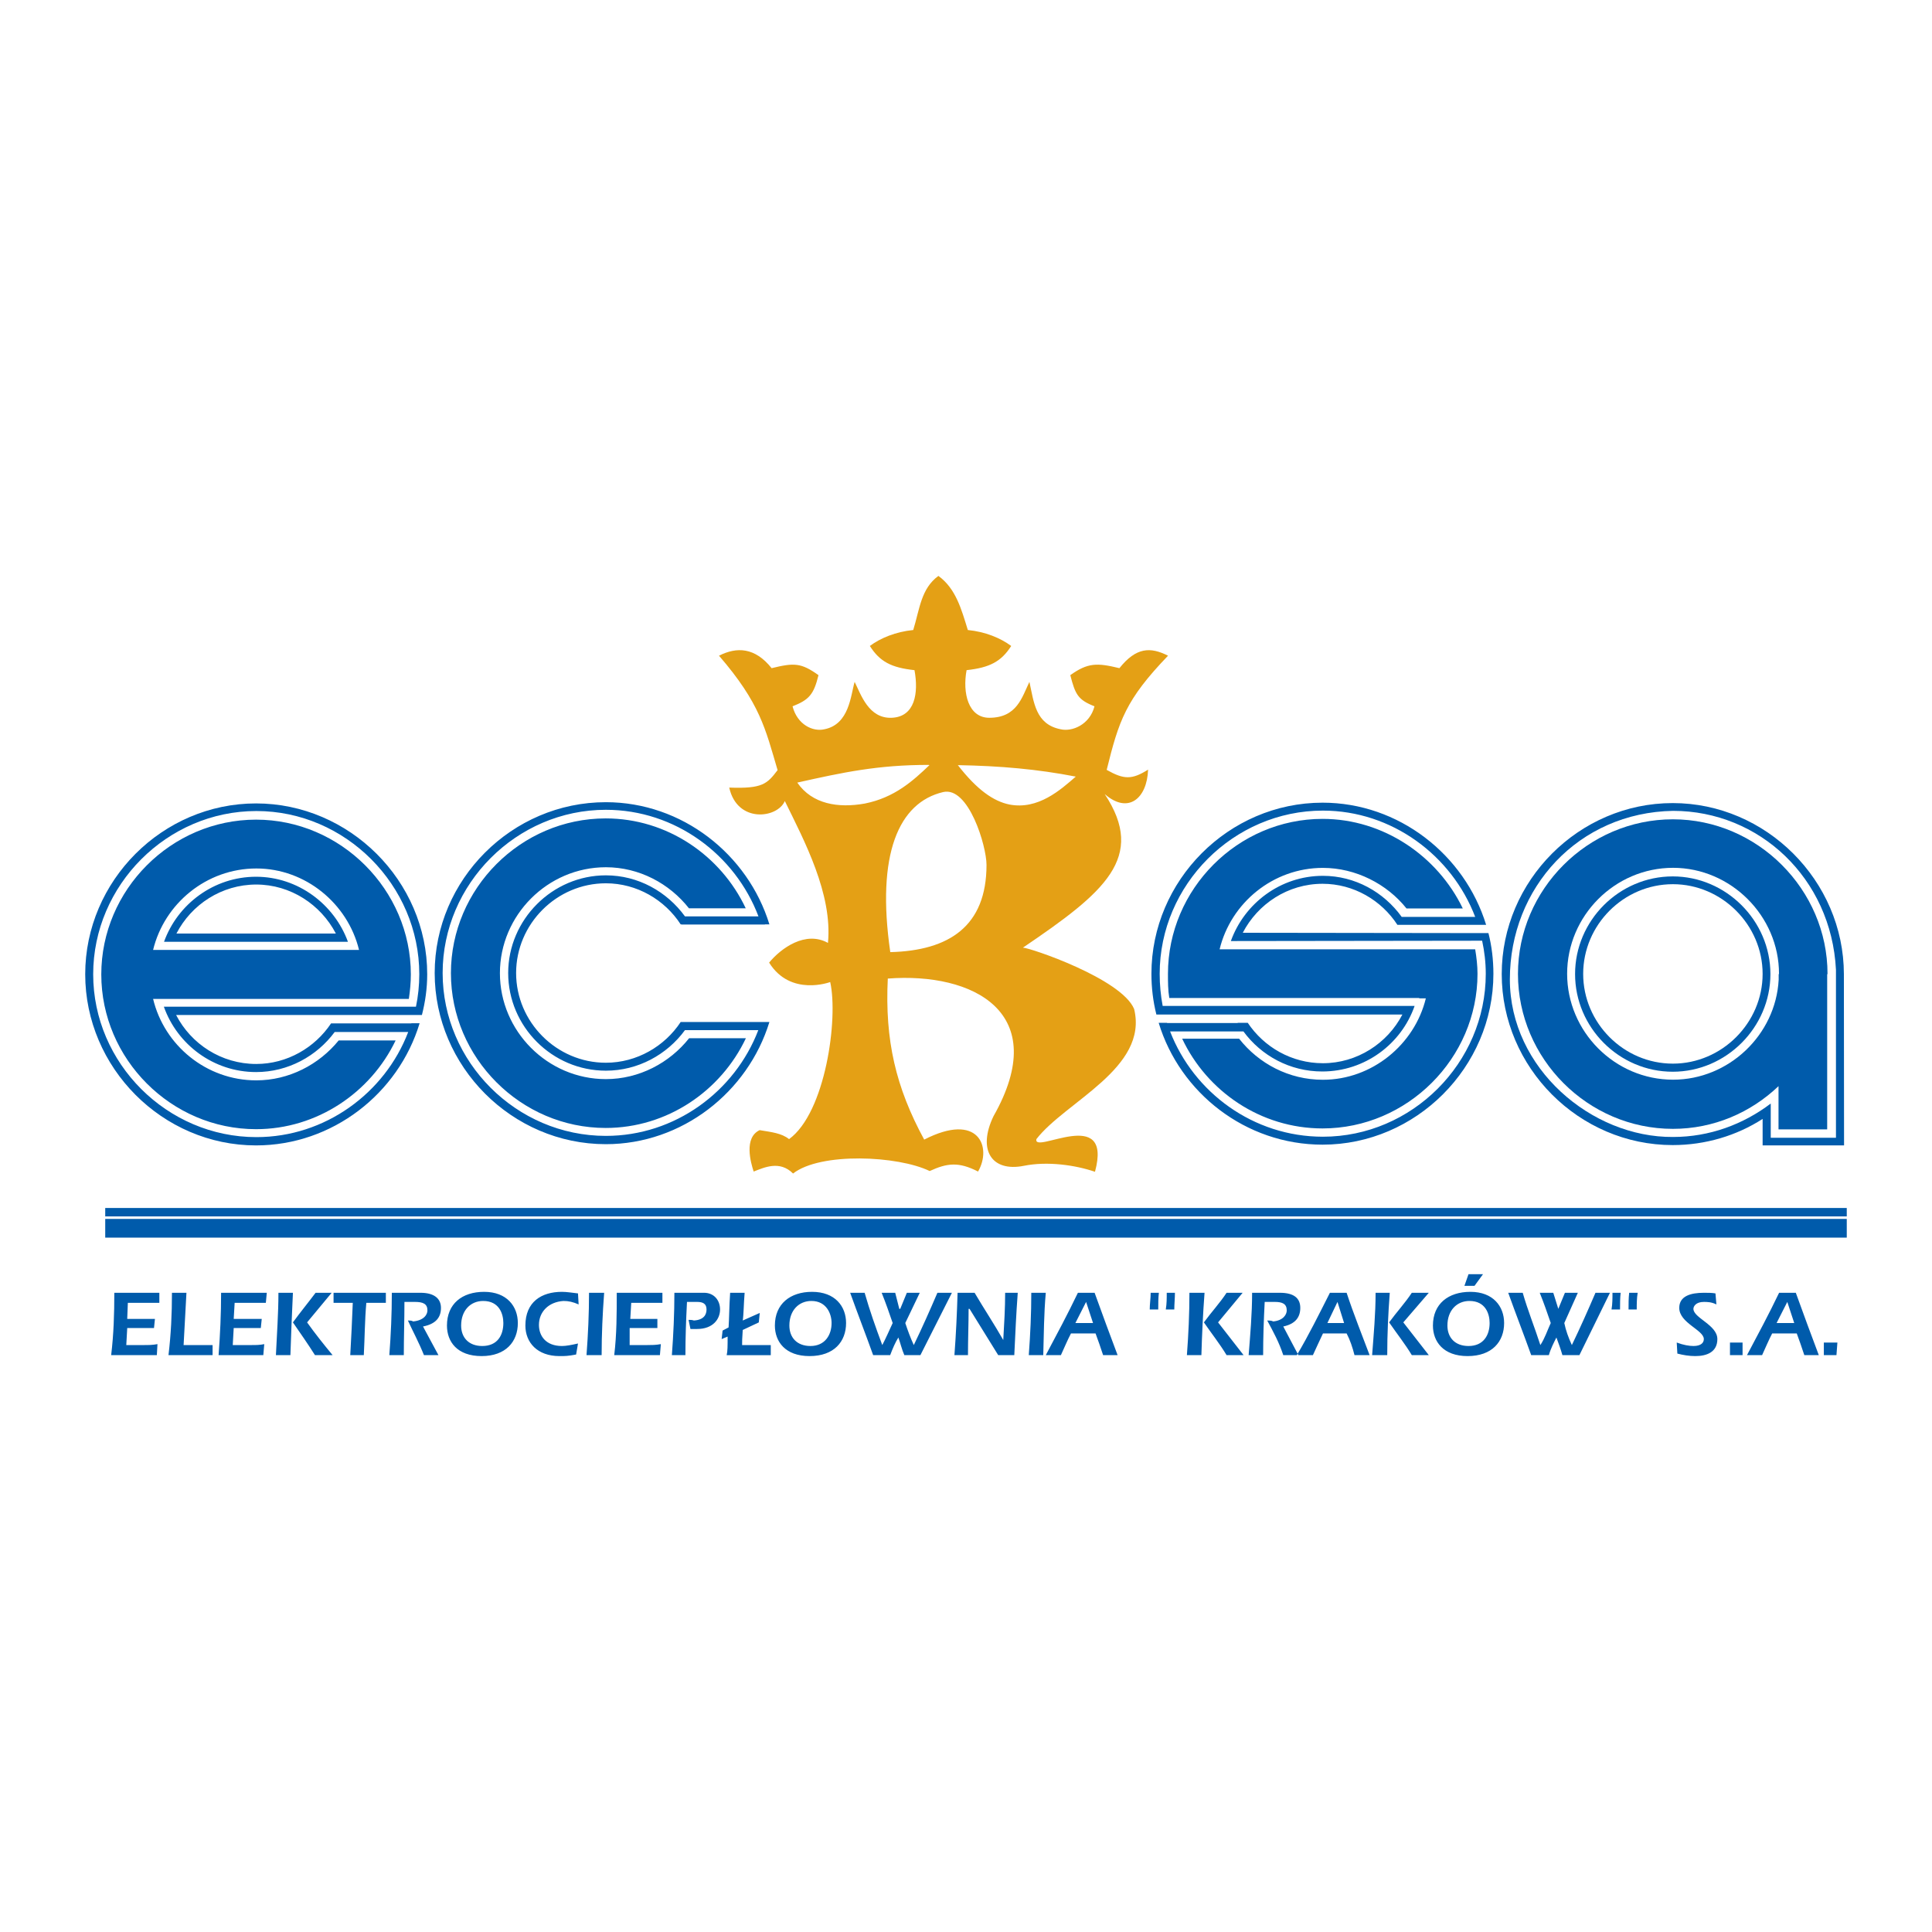 <?xml version="1.0" encoding="utf-8"?>
<!-- Generator: Adobe Illustrator 13.0.0, SVG Export Plug-In . SVG Version: 6.00 Build 14948)  -->
<!DOCTYPE svg PUBLIC "-//W3C//DTD SVG 1.0//EN" "http://www.w3.org/TR/2001/REC-SVG-20010904/DTD/svg10.dtd">
<svg version="1.0" id="Layer_1" xmlns="http://www.w3.org/2000/svg" xmlns:xlink="http://www.w3.org/1999/xlink" x="0px" y="0px"
	 width="192.756px" height="192.756px" viewBox="0 0 192.756 192.756" enable-background="new 0 0 192.756 192.756"
	 xml:space="preserve">
<g>
	<polygon fill-rule="evenodd" clip-rule="evenodd" fill="#FFFFFF" points="0,0 192.756,0 192.756,192.756 0,192.756 0,0 	"/>
	<path fill-rule="evenodd" clip-rule="evenodd" fill="#E4A015" d="M95.565,76.338c1.915,2.463,3.557,3.607,5.149,3.93
		c2.86,0.548,5.1-1.467,6.616-2.786C103.5,76.736,99.769,76.413,95.565,76.338L95.565,76.338z M110.415,76.811
		c1.716,0.97,2.513,0.995,4.13-0.025c-0.101,2.886-1.991,4.478-4.329,2.438c4.179,6.318,0,9.801-8.158,15.323
		c0.671,0,9.825,3.084,11.094,6.12c1.442,5.895-6.841,9.229-9.751,12.984c-0.349,1.592,7.661-3.457,5.846,3.258
		c-1.965-0.672-4.751-1.068-7.09-0.596c-3.233,0.646-4.651-1.594-3.034-4.951c5.87-10.348-2.04-14.377-10.547-13.73
		c-0.299,6.17,0.796,10.846,3.632,16.068c5.422-2.785,6.79,0.746,5.373,3.186c-1.94-0.996-3.084-0.848-4.826-0.051
		c-3.184-1.541-10.895-1.891-13.631,0.248c-1.343-1.342-2.886-0.596-3.93-0.197c-0.298-0.896-0.995-3.385,0.597-4.131
		c1.194,0.199,2.189,0.299,2.935,0.896c3.631-2.637,4.925-12.016,4.104-15.672c0,0-3.955,1.492-6.095-1.939
		c1.194-1.443,3.632-3.209,5.871-1.965c0.473-4.875-2.363-10.199-4.303-14.154c-0.747,1.741-4.751,2.239-5.547-1.343
		c3.333,0.125,3.781-0.373,4.825-1.741c-1.219-4.129-1.741-6.666-5.845-11.417c1.766-0.896,3.582-0.846,5.249,1.244
		c2.239-0.547,2.935-0.547,4.676,0.696c-0.473,1.94-0.945,2.463-2.587,3.109c0.473,1.841,2.04,2.562,3.184,2.289
		c2.487-0.498,2.612-3.383,3.01-4.727c0.622,1.244,1.393,3.682,3.707,3.582s2.687-2.463,2.264-4.751
		c-2.313-0.249-3.458-0.846-4.453-2.413c1.069-0.796,2.587-1.418,4.328-1.592c0.646-2.089,0.771-4.129,2.512-5.398
		c1.741,1.269,2.289,3.309,2.935,5.398c1.741,0.174,3.259,0.796,4.328,1.592c-0.995,1.567-2.164,2.164-4.452,2.413
		c-0.423,2.288,0.174,4.751,2.264,4.751c2.761,0,3.259-2.04,4.005-3.582c0.447,2.015,0.597,4.229,3.109,4.727
		c1.144,0.273,2.91-0.448,3.383-2.289c-1.642-0.646-1.915-1.169-2.413-3.109c1.741-1.243,2.662-1.243,4.9-0.696
		c1.667-2.089,3.084-2.139,4.851-1.244C112.306,69.821,111.634,71.885,110.415,76.811L110.415,76.811z M79.545,78.08
		c1.492,2.164,4.104,2.562,6.741,2.089c2.985-0.597,4.826-2.289,6.443-3.831c-0.025,0-0.05-0.024-0.075-0.024
		C87.58,76.313,84.098,77.06,79.545,78.08l14.552,0.945c-4.428,1.044-6.691,6.168-5.273,15.969c5.871-0.149,9.601-2.587,9.601-8.706
		c0-1.891-1.791-7.86-4.328-7.263L79.545,78.08L79.545,78.08z"/>
	<path fill-rule="evenodd" clip-rule="evenodd" fill="#005BAB" d="M75.045,92.239l-5.285-0.017h5.285h-5.285L75.045,92.239
		L75.045,92.239z M68.753,103.584h5.665c-2.494,5.27-7.861,8.953-13.988,8.953c-8.473,0-15.442-7.004-15.442-15.443
		c0-8.438,6.969-15.441,15.442-15.441c6.127,0,11.495,3.7,13.972,8.968h-5.665c-1.949-2.478-4.971-4.096-8.291-4.096
		c-5.813,0-10.57,4.789-10.57,10.569c0,5.781,4.757,10.57,10.57,10.57C63.766,107.664,66.805,106.045,68.753,103.584L68.753,103.584
		z M69.298,91.43l5.45-0.017h-5.45h5.45L69.298,91.43L69.298,91.43z M75.657,102.775H68.34c-1.8,2.461-4.707,4.047-7.894,4.047
		c-5.351,0-9.744-4.395-9.744-9.744c0-5.318,4.393-9.745,9.744-9.745c3.22,0,6.094,1.619,7.894,4.096h7.333
		c-2.329-6.16-8.307-10.636-15.227-10.636c-8.918,0-16.284,7.399-16.284,16.285c0,8.885,7.366,16.25,16.284,16.25
		C67.35,113.328,73.312,108.902,75.657,102.775L75.657,102.775z M76.763,101.967c-2.147,7.002-8.72,12.188-16.317,12.188
		c-9.381,0-17.077-7.762-17.077-17.076c0-9.315,7.696-17.044,17.077-17.044c7.597,0,14.17,5.186,16.317,12.188h-0.446v0.017h-8.324
		v-0.017h-0.083c-1.586-2.444-4.36-4.096-7.465-4.096c-4.922,0-8.952,4.063-8.952,8.952s4.03,8.951,8.952,8.951
		c3.104,0,5.879-1.652,7.465-4.062H76.763L76.763,101.967z"/>
	<path fill-rule="evenodd" clip-rule="evenodd" fill="#005BAB" d="M39.47,103.807h-5.681c-1.965,2.41-4.955,3.98-8.225,3.98
		c-4.988,0-9.183-3.502-10.289-8.125h19.967h5.549c0.116-0.793,0.198-1.619,0.198-2.445c0-8.439-7.002-15.441-15.442-15.441
		c-8.473,0-15.442,7.002-15.442,15.441c0,8.439,6.969,15.441,15.442,15.441C31.625,112.658,36.977,109.01,39.47,103.807
		L39.47,103.807z M35.82,94.773H15.275c1.123-4.624,5.318-8.125,10.305-8.125C30.469,86.647,34.697,90.149,35.82,94.773
		L35.82,94.773z M41.865,102.09h-0.826v0.016h-7.911h-0.099c-1.619,2.428-4.393,4.047-7.465,4.047c-3.485,0-6.507-1.998-7.994-4.889
		h24.261h0.264c0.33-1.289,0.528-2.643,0.528-4.062c0-9.315-7.762-17.044-17.077-17.044c-9.348,0-17.044,7.729-17.044,17.044
		c0,9.314,7.696,17.076,17.044,17.076C33.178,114.277,39.751,109.092,41.865,102.09L41.865,102.09z M40.726,102.965
		c-2.329,6.094-8.291,10.486-15.145,10.486c-8.918,0-16.284-7.365-16.284-16.25c0-8.886,7.366-16.285,16.284-16.285
		c8.886,0,16.251,7.399,16.251,16.285c0,1.123-0.116,2.195-0.331,3.236H16.993h-0.645c1.338,3.781,4.955,6.523,9.199,6.523
		c3.188,0,6.061-1.586,7.845-3.996H40.726L40.726,102.965z M16.365,93.963h18.349c-1.371-3.765-5.004-6.49-9.166-6.49
		C21.336,87.473,17.72,90.198,16.365,93.963L16.365,93.963z M33.508,93.138H17.604c1.486-2.89,4.509-4.888,7.96-4.888
		C28.983,88.25,32.005,90.248,33.508,93.138L33.508,93.138z"/>
	<path fill-rule="evenodd" clip-rule="evenodd" fill="#005BAB" d="M175.857,111.635v2.643h8.125l-0.017-17.094
		c-0.016-9.314-7.762-17.06-17.076-17.06c-9.364,0-17.061,7.746-17.061,17.06s7.696,17.061,17.061,17.061
		C170.159,114.244,173.265,113.303,175.857,111.635L175.857,111.635z M166.923,80.899c8.587,0,15.788,6.705,16.251,15.854v16.764
		h-6.507V110.1c-2.742,2.08-6.111,3.336-9.744,3.336c-8.126,0.064-16.284-6.838-16.284-15.723
		C150.639,88.562,157.476,81.065,166.923,80.899L166.923,80.899z"/>
	<path fill-rule="evenodd" clip-rule="evenodd" fill="#005BAB" d="M182.298,112.676h-4.855v-3.287v-1.023
		c-2.774,2.643-6.474,4.26-10.537,4.26c-8.488,0-15.458-7.002-15.458-15.458c0-8.422,6.97-15.425,15.458-15.425
		c8.423,0,15.426,7.002,15.426,15.425c0,0.017,0,0.017-0.017,0.033h-0.017v0.528c0,0.049,0,0.1,0,0.133v4.441c0,0,0-0.016,0-0.033
		v2.098c0,0.018,0,0.033,0,0.033V112.676L182.298,112.676z M177.492,97.184h-0.033v0.562c-0.297,5.516-4.987,9.975-10.536,9.975
		c-5.814,0-10.57-4.789-10.57-10.57c0-5.78,4.756-10.569,10.57-10.569c5.747,0,10.569,4.79,10.569,10.569
		C177.492,97.184,177.492,97.184,177.492,97.184L177.492,97.184z"/>
	<path fill-rule="evenodd" clip-rule="evenodd" fill="#005BAB" d="M166.89,87.439c5.317,0,9.744,4.41,9.744,9.744
		s-4.427,9.744-9.744,9.744c-5.352,0-9.744-4.41-9.744-9.744S161.538,87.439,166.89,87.439L166.89,87.439z M166.905,88.216
		c4.889,0,8.952,4.063,8.952,8.951c0,4.888-4.063,8.952-8.952,8.952c-4.921,0-8.951-4.064-8.951-8.952
		C157.954,92.279,161.984,88.216,166.905,88.216L166.905,88.216z"/>
	<path fill-rule="evenodd" clip-rule="evenodd" fill="#005BAB" d="M116.428,102.047h-0.826c2.114,6.969,8.654,12.156,16.351,12.156
		c9.314,0,17.044-7.73,17.044-17.045c0-1.387-0.165-2.774-0.495-4.062l-24.509-0.033c1.486-2.873,4.492-4.888,7.96-4.888
		c3.105,0,5.88,1.651,7.465,4.096h8.853c-2.147-7.002-8.72-12.188-16.317-12.188c-9.381,0-17.076,7.763-17.076,17.077
		c0,1.387,0.164,2.742,0.495,4.062h8.951h15.591c-1.487,2.875-4.525,4.855-7.928,4.855c-3.138,0-5.88-1.617-7.498-4.029h-1.024
		c0.017,0,0.017,0.018,0.033,0.018h-7.052C116.444,102.064,116.444,102.047,116.428,102.047L116.428,102.047z M124.058,102.906
		c1.784,2.428,4.642,3.996,7.861,3.996c4.262,0,7.895-2.742,9.216-6.539h-0.66h-24.476c-0.198-1.059-0.298-2.115-0.298-3.205
		c0-8.885,7.366-16.284,16.284-16.284c6.87,0,12.849,4.459,15.194,10.603h-7.333c-1.784-2.478-4.657-4.096-7.861-4.096
		c-4.228,0-7.828,2.742-9.183,6.507l25.07-0.033c0.231,1.057,0.363,2.18,0.363,3.303c0,8.885-7.365,16.252-16.251,16.252
		c-6.937,0-12.882-4.41-15.244-10.504H124.058L124.058,102.906z M141.598,99.604V99.57h-24.938
		c-0.132-0.793-0.132-1.586-0.132-2.412c0-8.456,6.969-15.458,15.425-15.458c6.078,0,11.479,3.716,13.989,8.935h-5.616
		c-1.948-2.444-5.069-4.046-8.34-4.046c-4.987,0-9.183,3.501-10.306,8.125h20.545h4.955c0.132,0.792,0.231,1.619,0.231,2.444
		c0,8.424-7.003,15.426-15.459,15.426c-6.177,0-11.527-3.699-14.005-8.951h5.682c1.948,2.477,4.954,4.096,8.356,4.096
		c4.889,0,9.149-3.502,10.272-8.125H141.598L141.598,99.604z"/>
	<path fill-rule="evenodd" clip-rule="evenodd" fill="#005BAB" d="M11.405,128.98c0,2.105-0.062,4.117-0.314,6.223h4.557l0.063-1.1
		c-0.503,0.094-0.911,0.094-1.351,0.094h-1.76l0.094-1.697h2.671l0.094-0.91c-0.408,0-1.1,0-1.163,0h-1.603l0.063-1.604h1.54
		c0.503,0,1.006,0,1.603,0v-1.006H11.405L11.405,128.98z M17.156,128.98c0,2.105-0.094,4.117-0.346,6.223h4.4v-1.006
		c-0.346,0-0.691,0-1.1,0h-1.792c0.095-1.76,0.189-3.457,0.283-5.217H17.156L17.156,128.98z M22.059,128.98
		c0,2.105-0.094,4.117-0.251,6.223h4.463l0.094-1.1c-0.44,0.094-0.849,0.094-1.289,0.094h-1.854l0.095-1.697h2.703l0.094-0.91
		c-0.44,0-1.037,0-1.194,0h-1.603l0.094-1.604h1.603c0.503,0,1.006,0,1.509,0l0.094-1.006H22.059L22.059,128.98z M27.779,128.98
		c0,2.105-0.157,4.117-0.251,6.223h1.446c0.063-2.105,0.157-4.117,0.251-6.223H27.779L27.779,128.98z M31.488,128.98
		c-0.754,1.006-1.509,1.918-2.263,2.955c0.754,1.1,1.509,2.168,2.2,3.268h1.76c-0.912-1.1-1.76-2.168-2.546-3.268l2.452-2.955
		H31.488L31.488,128.98z M33.279,128.98v1.006c0.409,0,0.911,0,1.352,0c0.157,0,0.409,0,0.565,0
		c-0.062,1.76-0.157,3.457-0.251,5.217h1.352c0.094-1.76,0.094-3.457,0.251-5.217c0.691,0,1.289,0,1.949,0v-1.006H33.279
		L33.279,128.98z M39.093,128.98c0,2.105-0.094,4.211-0.251,6.223h1.446c0-1.76,0.063-3.52,0.063-5.311c0.44,0,0.691,0,1.037,0
		c0.817,0,1.257,0.188,1.257,0.848c0,0.408-0.346,1.006-1.446,1.1c-0.094-0.094-0.346-0.094-0.503-0.094
		c0.503,1.1,1.1,2.199,1.603,3.457h1.445l-1.54-2.859c1.288-0.252,1.791-0.912,1.791-1.855c0-0.941-0.691-1.508-2.042-1.508H39.093
		L39.093,128.98z M48.302,128.887c-2.2,0-3.709,1.193-3.709,3.363c0,1.602,1.006,3.047,3.458,3.047c2.42,0,3.614-1.445,3.614-3.299
		C51.664,130.332,50.564,128.887,48.302,128.887L48.302,128.887z M48.207,129.797c1.603,0,2.012,1.289,2.012,2.201
		c0,1.193-0.566,2.293-2.106,2.293c-1.351,0-2.105-0.848-2.105-2.041C46.007,130.74,46.95,129.797,48.207,129.797L48.207,129.797z
		 M57.667,129.043c-0.597-0.062-1.1-0.156-1.603-0.156c-2.043,0-3.646,1.006-3.646,3.363c0,1.695,1.194,3.047,3.395,3.047
		c0.565,0,0.848,0,1.666-0.156l0.188-1.1c-0.691,0.156-1.194,0.25-1.603,0.25c-1.603,0-2.294-1.006-2.294-2.105
		c0-1.287,0.943-2.293,2.451-2.389c0.503,0,0.943,0.096,1.509,0.346L57.667,129.043L57.667,129.043z M58.767,128.98
		c0,2.105-0.094,4.117-0.251,6.223h1.509c0-2.105,0.094-4.117,0.251-6.223H58.767L58.767,128.98z M61.533,128.98
		c0,2.105,0,4.117-0.251,6.223h4.557l0.094-1.1c-0.503,0.094-0.943,0.094-1.352,0.094h-1.76V132.5h2.766v-0.91
		c-0.346,0-1.006,0-1.1,0h-1.603l0.094-1.604h1.508c0.503,0,1.006,0,1.603,0v-1.006H61.533L61.533,128.98z M67.284,128.98
		c0,2.105-0.095,4.117-0.251,6.223h1.351c0-1.76,0.063-3.52,0.157-5.311c0.346,0,0.597,0,1.006,0c0.597,0,0.943,0.188,0.943,0.754
		c0,0.502-0.251,1.037-1.257,1.1c-0.188-0.062-0.346-0.062-0.534-0.062l0.188,0.91c0.251,0,0.409,0,0.66,0
		c1.603,0,2.294-1.004,2.294-1.947c0-0.912-0.597-1.666-1.603-1.666H67.284L67.284,128.98z M72.69,132.438l-0.598,0.314
		l-0.094,0.848l0.597-0.25c0,0.941,0,1.445-0.094,1.854h4.399v-1.006c-0.346,0-0.754,0-1.1,0h-1.76c0-0.346,0-0.66,0.063-1.508
		l1.603-0.754l0.095-0.943l-1.697,0.754c0.094-0.598,0.094-1.666,0.188-2.766h-1.446C72.752,130.332,72.752,131.59,72.69,132.438
		L72.69,132.438z M81.018,128.887c-2.168,0-3.708,1.193-3.708,3.363c0,1.602,1.037,3.047,3.457,3.047
		c2.452,0,3.646-1.445,3.646-3.299C84.413,130.332,83.312,128.887,81.018,128.887L81.018,128.887z M80.955,129.797
		c1.509,0,2.012,1.289,2.012,2.201c0,1.193-0.66,2.293-2.106,2.293c-1.351,0-2.105-0.848-2.105-2.041
		C78.755,130.74,79.698,129.797,80.955,129.797L80.955,129.797z M84.821,128.98c0.754,2.105,1.54,4.117,2.294,6.223h1.697
		c0.251-0.66,0.503-1.258,0.817-1.76c0.188,0.502,0.346,1.193,0.597,1.76h1.603l3.143-6.223h-1.446
		c-0.754,1.76-1.508,3.457-2.357,5.217c-0.346-0.754-0.597-1.445-0.849-2.199l1.446-3.018h-1.289l-0.66,1.604h-0.094l-0.408-1.604
		h-1.352c0.409,1.006,0.754,2.012,1.1,3.018c-0.346,0.754-0.691,1.539-1.038,2.199c-0.66-1.76-1.257-3.457-1.76-5.217H84.821
		L84.821,128.98z M95.538,128.98c-0.062,2.105-0.157,4.117-0.314,6.223h1.351c0-1.604,0.063-3.111,0.063-4.619h0.094l2.86,4.619
		h1.604c0.094-2.012,0.188-4.117,0.345-6.223h-1.257c0,1.508-0.094,3.111-0.188,4.715c-0.911-1.604-1.917-3.111-2.86-4.715H95.538
		L95.538,128.98z M102.892,128.98c0,2.105-0.094,4.117-0.251,6.223h1.445c0.062-2.105,0.062-4.117,0.252-6.223H102.892
		L102.892,128.98z M107.543,128.98c-1.037,2.168-2.137,4.211-3.205,6.223h1.508c0.346-0.754,0.66-1.508,1.006-2.168h2.451
		c0.252,0.66,0.503,1.414,0.755,2.168h1.445c-0.754-2.012-1.54-4.117-2.294-6.223H107.543L107.543,128.98z M109.052,131.998h-1.76
		l1.068-2.105L109.052,131.998L109.052,131.998z M114.803,128.98c0,0.566-0.094,1.1-0.094,1.666h0.849c0-0.566,0-1.162,0.062-1.666
		H114.803L114.803,128.98z M116.406,128.98c0,0.566,0,1.1-0.095,1.666h0.849c0-0.566,0.063-1.1,0.063-1.666H116.406L116.406,128.98z
		 M118.669,128.98c0,2.105-0.095,4.117-0.252,6.223h1.446c0.062-2.105,0.157-4.117,0.314-6.223H118.669L118.669,128.98z
		 M122.377,128.98c-0.66,1.006-1.508,1.918-2.263,2.955c0.755,1.1,1.603,2.168,2.263,3.268h1.697
		c-0.849-1.1-1.697-2.168-2.546-3.268l2.452-2.955H122.377L122.377,128.98z M124.923,128.98c0,2.105-0.188,4.211-0.346,6.223h1.446
		c0-1.76,0.062-3.52,0.156-5.311c0.346,0,0.598,0,1.006,0c0.755,0,1.194,0.188,1.194,0.848c0,0.408-0.346,1.006-1.352,1.1
		c-0.157-0.094-0.439-0.094-0.597-0.094c0.597,1.1,1.194,2.199,1.603,3.457h1.509l-1.509-2.859c1.194-0.252,1.697-0.912,1.697-1.855
		c0-0.941-0.597-1.508-2.043-1.508H124.923L124.923,128.98z M132.686,128.98c-1.1,2.168-2.105,4.211-3.3,6.223h1.603
		c0.346-0.754,0.691-1.508,1.006-2.168h2.357c0.346,0.66,0.597,1.414,0.786,2.168h1.508c-0.754-2.012-1.603-4.117-2.294-6.223
		H132.686L132.686,128.98z M134.1,131.998h-1.665l1.005-2.105L134.1,131.998L134.1,131.998z M137.243,128.98
		c0,2.105-0.188,4.117-0.346,6.223h1.508c0-2.105,0.095-4.117,0.252-6.223H137.243L137.243,128.98z M140.857,128.98
		c-0.66,1.006-1.509,1.918-2.264,2.955c0.755,1.1,1.604,2.168,2.264,3.268h1.696c-0.848-1.1-1.696-2.168-2.545-3.268l2.545-2.955
		H140.857L140.857,128.98z M146.702,128.887c-2.199,0-3.739,1.193-3.739,3.363c0,1.602,1.037,3.047,3.457,3.047
		c2.451,0,3.646-1.445,3.646-3.299C150.065,130.332,148.966,128.887,146.702,128.887L146.702,128.887z M146.608,129.797
		c1.603,0,2.012,1.289,2.012,2.201c0,1.193-0.598,2.293-2.106,2.293c-1.352,0-2.105-0.848-2.105-2.041
		C144.408,130.74,145.352,129.797,146.608,129.797L146.608,129.797z M146.105,128.289h1.006l0.849-1.162h-1.446L146.105,128.289
		L146.105,128.289z M150.475,128.98c0.754,2.105,1.539,4.117,2.294,6.223h1.76c0.188-0.66,0.503-1.258,0.754-1.76
		c0.188,0.502,0.44,1.193,0.598,1.76h1.697l3.048-6.223h-1.445c-0.754,1.76-1.509,3.457-2.357,5.217
		c-0.346-0.754-0.597-1.445-0.754-2.199l1.352-3.018h-1.289l-0.66,1.604l-0.503-1.604h-1.351c0.408,1.006,0.754,2.012,1.1,3.018
		c-0.346,0.754-0.597,1.539-1.037,2.199c-0.565-1.76-1.257-3.457-1.76-5.217H150.475L150.475,128.98z M160.877,128.98
		c0,0.566,0,1.1-0.095,1.666h0.849c0-0.566,0-1.162,0.063-1.666H160.877L160.877,128.98z M162.542,128.98
		c-0.062,0.566-0.062,1.1-0.062,1.666h0.817c0-0.566,0-1.1,0.094-1.666H162.542L162.542,128.98z M171.153,129.043
		c-0.346-0.062-0.754-0.062-1.162-0.062c-1.289,0-2.452,0.314-2.452,1.508c0,1.51,2.452,2.201,2.452,3.111
		c0,0.346-0.252,0.691-1.037,0.691c-0.409,0-1.006-0.094-1.666-0.346l0.062,1.102c0.598,0.156,1.194,0.25,1.792,0.25
		c1.162,0,2.199-0.408,2.199-1.697c0-1.414-2.388-2.105-2.388-3.016c0-0.252,0.251-0.691,1.037-0.691c0.313,0,0.754,0,1.257,0.25
		L171.153,129.043L171.153,129.043z M173.856,135.203v-1.258H172.6v1.258H173.856L173.856,135.203z M177.502,128.98
		c-1.037,2.168-2.137,4.211-3.205,6.223h1.508c0.347-0.754,0.66-1.508,1.006-2.168h2.451c0.252,0.66,0.503,1.414,0.755,2.168h1.445
		c-0.754-2.012-1.54-4.117-2.294-6.223H177.502L177.502,128.98z M179.011,131.998h-1.76l1.068-2.105L179.011,131.998
		L179.011,131.998z M183.223,135.203l0.094-1.258h-1.352v1.258H183.223L183.223,135.203z"/>
	<polygon fill="#005BAB" points="10.499,121.611 184.252,121.611 184.252,123.479 10.499,123.479 10.499,121.611 	"/>
	<polygon fill="#005BAB" points="10.499,120.521 184.252,120.521 184.252,121.361 10.499,121.361 10.499,120.521 	"/>
</g>
</svg>
